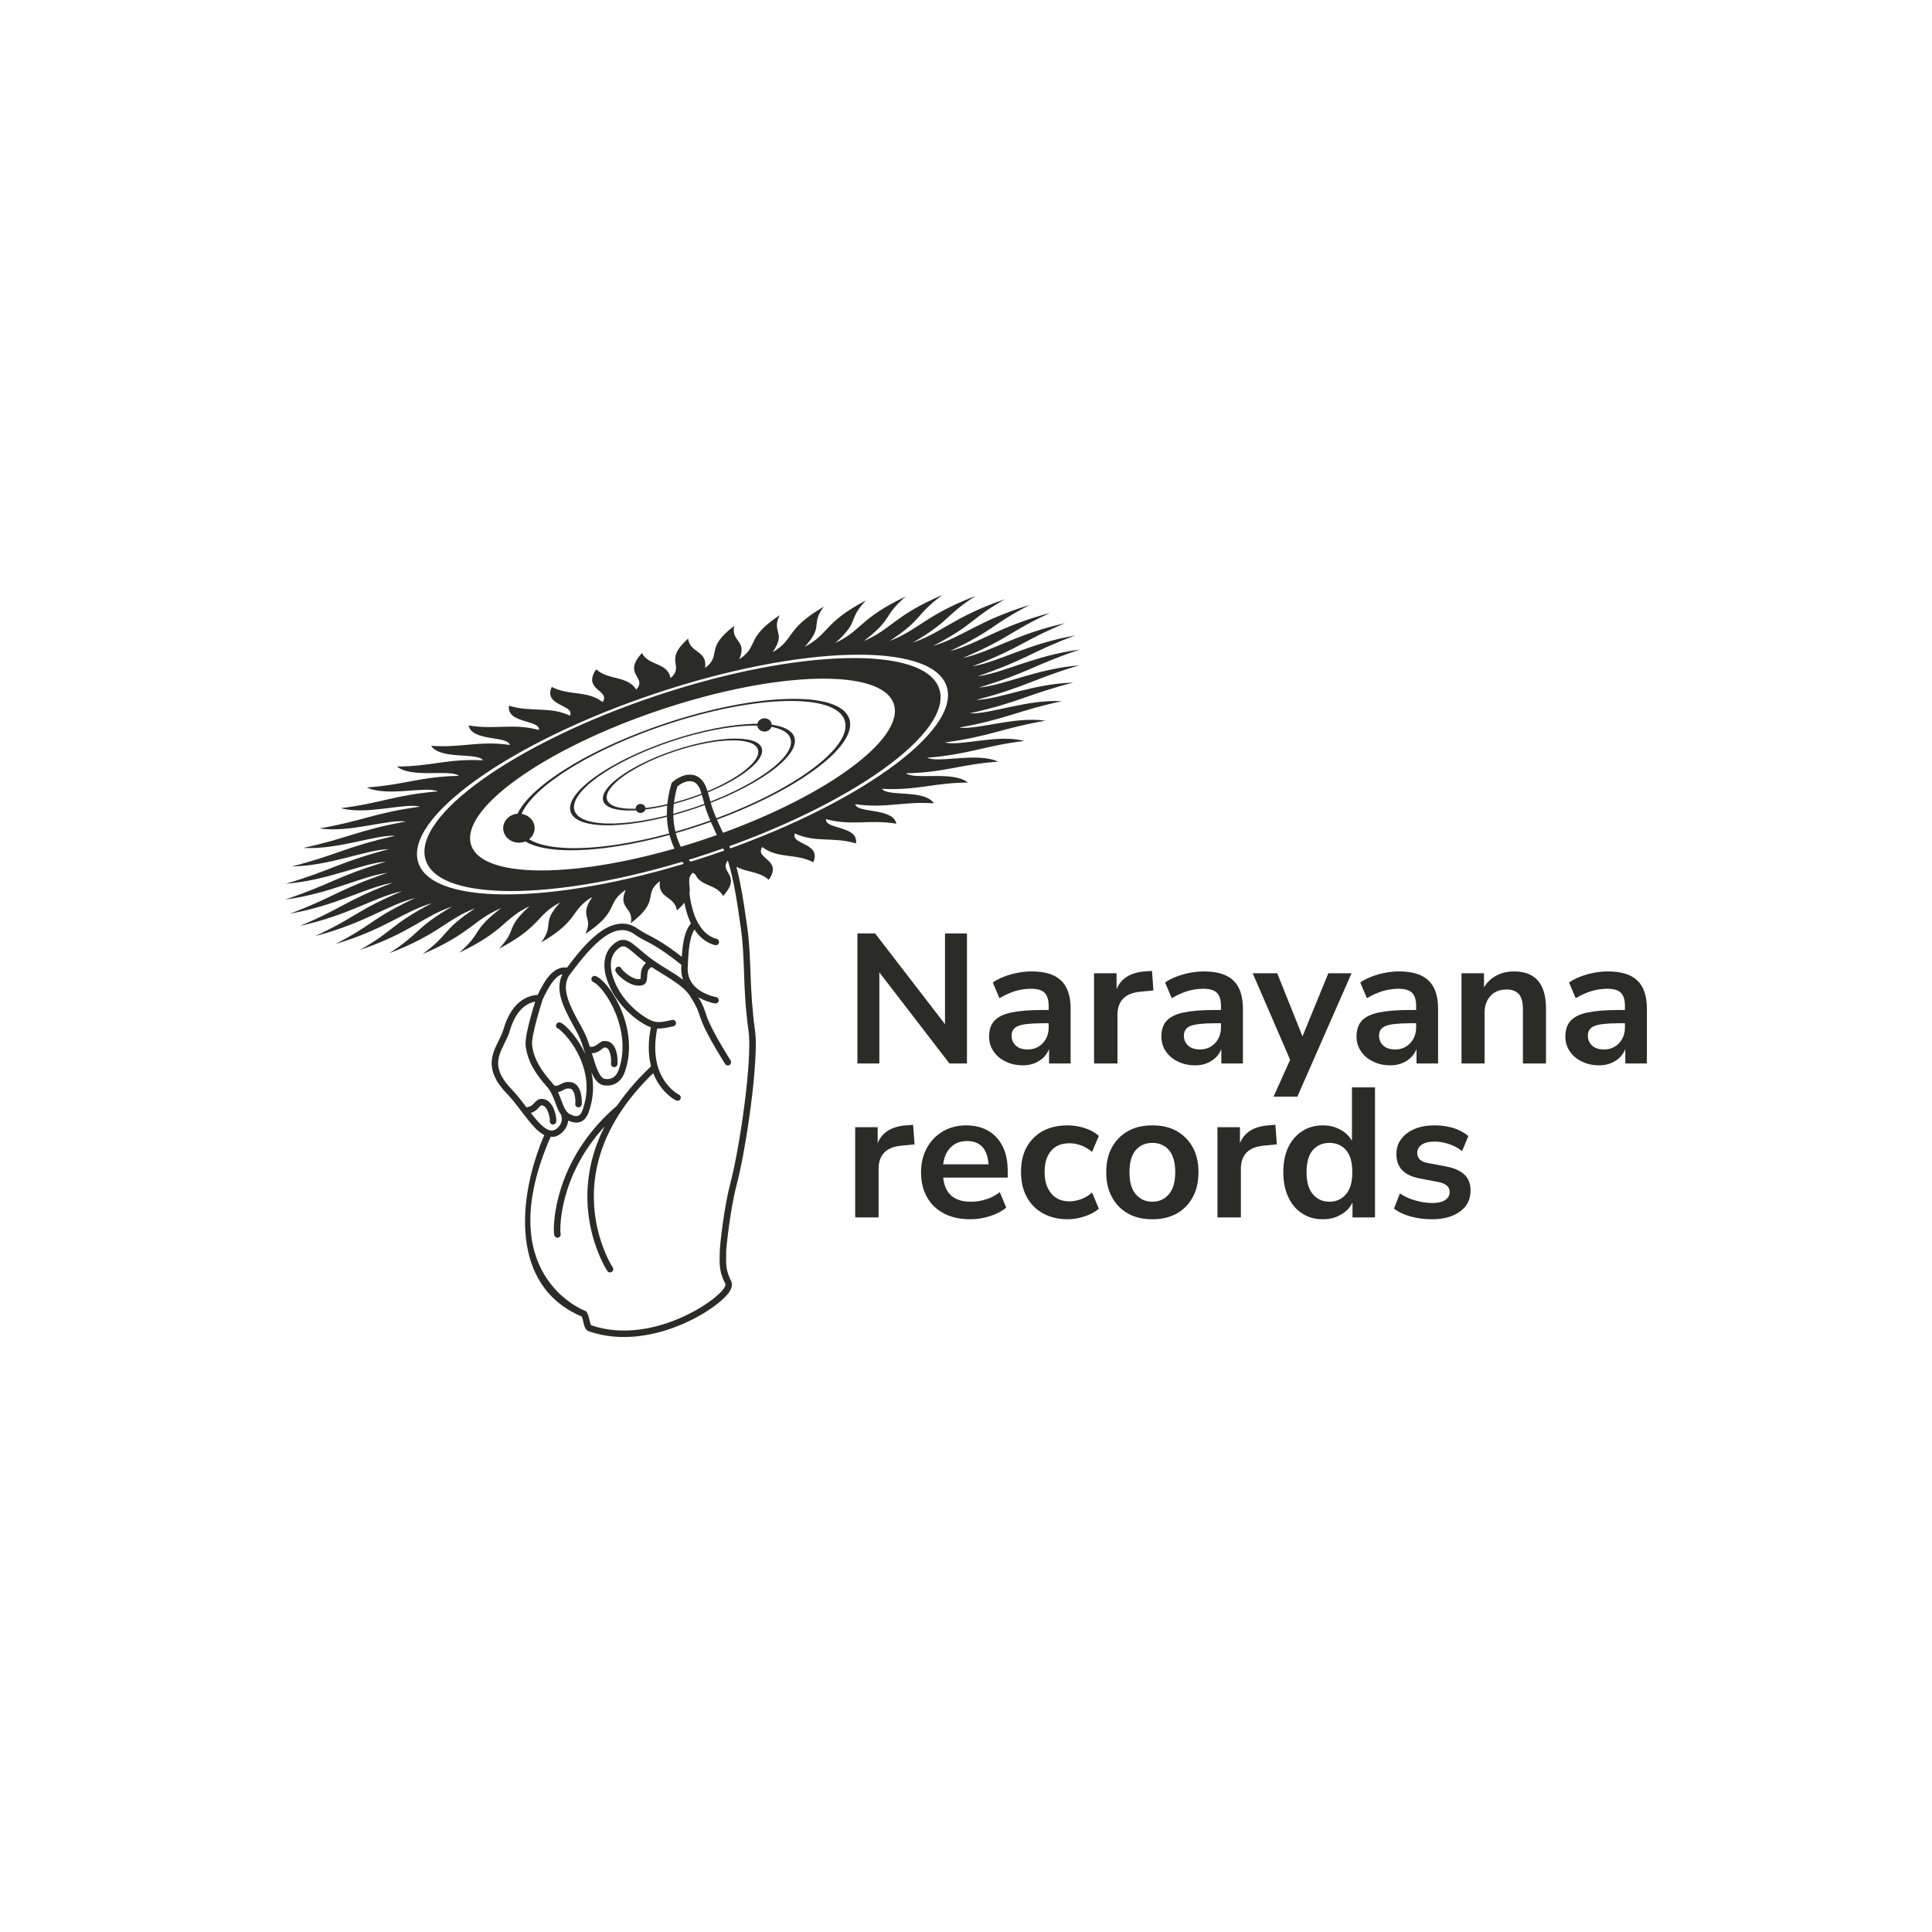 <?xml version="1.0" encoding="UTF-8"?> <svg xmlns="http://www.w3.org/2000/svg" xmlns:xlink="http://www.w3.org/1999/xlink" xmlns:xodm="http://www.corel.com/coreldraw/odm/2003" xml:space="preserve" width="1080mm" height="1080mm" version="1.1" style="shape-rendering:geometricPrecision; text-rendering:geometricPrecision; image-rendering:optimizeQuality; fill-rule:evenodd; clip-rule:evenodd" viewBox="0 0 108000 108000"> <defs> <style type="text/css"> .fil0 {fill:#2B2B2A} .fil1 {fill:#2B2B2A;fill-rule:nonzero} </style> </defs> <g id="Слой_x0020_1">  <g id="_105553205014784"> <path class="fil0" d="M30427.21 63453c-341.15,-172 -635.84,-518.61 -849.78,-779.91 -412.66,-504.11 -785.17,-1065.25 -1237.39,-1532.95 -570.12,-589.59 -1004.32,-1277.11 -805.33,-2125.49 126.58,-539.67 464.01,-976.72 616.85,-1496.24 198.36,-674.13 555.02,-1369.83 1201.82,-1709.77 190.69,-100.22 396.55,-163.19 610.62,-186.67 31.75,-3.45 62,-5.69 91.54,-7.03 174.75,-364.67 375.29,-745.85 626.8,-1044.99 272.09,-323.6 622.48,-541.56 1011.8,-479.16 476.67,-630.88 995.58,-1291.51 1594.31,-1793.04 683.95,-572.91 1550.81,-959.01 2362.17,-381.61 316.36,225.12 672.79,382.25 1009.38,573.3 506.59,287.56 990.16,635.14 1453.1,999.34 11.99,-201.34 28.71,-402.38 55.57,-602.38 54.63,-406.43 164.16,-931.14 456.28,-1262.51 -206.97,-419.97 -337.67,-945.74 -402.85,-1365.91 -94.73,-611.02 -102.33,-1291.85 61.63,-1898.45 -333.32,-401.55 -591.9,-874.6 -759.48,-1365.31 -349.25,-1022.52 -304,-2106.53 -5.02,-3135.81l30.14 -103.77 82.1 -70.24c182.65,-156.19 445.93,-296.67 677.85,-351.23 618.29,-145.44 1032.26,234.33 1211.49,801.31 64.21,203.08 121.56,406.17 176.49,611.86 39.56,148.05 79.55,293.59 129.33,438.69 76.03,221.77 168.14,440.06 262.07,654.74 183.01,418.32 379.1,832.46 573.64,1240.4 347.78,683.67 555.95,1513.19 709.33,2266.94 164.8,810.08 278.38,1629.25 395.21,2447.24 128.52,899.68 159.47,1782.36 190.93,2688.24 36.47,1050.21 101.92,2066 245.79,3108.81 76.5,554.55 45.21,1209.52 11.75,1768.02 -47.96,800.04 -133.48,1602.12 -234.93,2397.03 -106.72,835.85 -233.53,1670.82 -382.45,2500.2 -123.03,685.09 -259.73,1380.42 -438.39,2053.31 -85.45,321.95 -151.1,654.26 -210.99,981.88 -70.81,387.44 -132.47,777.09 -187.51,1167.08 -49.6,351.47 -94.39,704.65 -129.12,1057.89 -19.46,197.75 -46.66,436.48 -39.06,634.6l0.47 11.86 -0.33 11.89c-16.02,587.81 10.08,901.86 279.05,1439.26l11.99 23.99 8.34 25.52c141.38,432.39 -415.14,911.61 -706.29,1149.66 -539.31,441.01 -1186.67,816.29 -1818.13,1106.96 -1680.5,773.58 -3652.27,1117.24 -5439.69,504.68 -240.73,-82.5 -274.22,-342.13 -325.77,-552.07 -16.05,-65.29 -46.93,-198.06 -79.19,-279.16 -4063.23,-1701.43 -3580.32,-6716.87 -2096.14,-10141zm-157.8 -2022.49c352.74,-8.37 574.48,275.6 695.27,575.85 69.73,173.28 158.33,514.26 127.04,702.24 -16.34,98.27 -109.86,165.09 -208.1,148.75 -98.28,-16.35 -165.1,-109.87 -148.79,-207.91 16.65,-118.5 -62.94,-402.98 -107.79,-513.15 -58.45,-143.42 -171.02,-350.69 -352.77,-344.03 -6.2,0.24 -11.49,0.17 -17.69,-0.2 -27.73,-1.71 -131.87,119.28 -150.29,139.11 -128.76,138.6 -257.92,237.51 -432.49,282.33 412.02,528.12 796.75,962.69 1139.38,982.69 18.45,-4.69 38.01,-6.5 58.01,-4.96 14.4,1.11 29.18,0.44 44.18,-1.74 9.82,-1.94 19.56,-4.25 29.28,-7l-0.51 1.14c120.32,-31.45 249.71,-147.55 314.19,-230.18 132.78,-170.23 186.27,-380.68 116.46,-589.12 -4.95,-14.81 -7.87,-29.81 -8.91,-44.75 -128.42,-174.48 -212.52,-386.1 -289.09,-588.75 -128.93,-341.15 -248.67,-696 -495.1,-973.78 -588.01,-662.81 -1077.85,-1369.86 -1194.95,-2269.15 -51.55,-395.91 151.7,-1160.34 256.91,-1553.35 68.43,-255.7 142.16,-510.06 218.86,-763.46 17.58,-58.11 37.01,-117.7 56,-177.42 -411.45,71.44 -1052.66,378.76 -1419.9,1626.87 -317.47,1078.99 -1347.55,1769.53 101.49,3268.15 287.12,296.94 568.05,665.15 838.89,1019.63 24.32,-18.08 53.5,-30.31 85.62,-34.23 335.12,-40.86 395.51,-457.61 744.8,-443.58zm1561.26 -941.86c350.63,-4.02 543.16,277.68 628.47,587.58 50.55,183.59 86.96,484.65 55.34,674.8 -16.35,98.27 -109.8,165.13 -208.08,148.79 -98.27,-16.35 -165.13,-109.8 -148.78,-208.08 33.22,-199.93 -30.75,-852.19 -330.34,-841.2 -11.45,0.43 -21.27,-0.1 -32.59,-1.74 -131.87,-19.13 -231.99,49.03 -343.86,106.88 -89.9,46.49 -174.14,78.58 -258.75,93.22 83.37,177.82 151.3,363.99 223.11,554.05 87.99,232.86 206.37,560.51 443.68,680.86 172.37,87.42 412.9,183.18 567.92,16.48 130.16,-140.01 198.49,-422.78 246.52,-605.06 262.3,-994.89 66.89,-1995.9 -414.47,-2889.35 -177.36,-329.2 -396.29,-649.38 -644.96,-929.1 -72.35,-81.36 -307.22,-331.17 -407.4,-371.2 -94.76,-30.64 -146.14,-132.67 -115.49,-227.43 30.68,-94.79 133.01,-147.08 227.77,-116.43 172.87,55.94 426.66,320.52 546.07,453.03 269.51,299.08 506.82,642.3 699.42,995.45 54.1,99.21 104.84,199.73 152.17,301.35 -27.06,-88.46 -54.3,-176.82 -82.33,-264.94 -80.39,-252.79 -168.48,-516.5 -285.85,-754.66 -396.89,-805.33 -1081.37,-1791.4 -1078.19,-2709.74 0.88,-247.8 59.29,-496.81 167.68,-719.65l2.48 -5.03c-445.76,106.25 -811.66,791.3 -1113.05,1428.85 -1.54,6.47 -3.32,12.86 -5.16,19.23 -5.86,20.4 -12.16,40.7 -18.39,60.99 -23.38,76.11 -46.99,152.14 -70.24,228.31 -76.64,250.95 -150.53,502.8 -219.43,755.96 -78.31,287.72 -152.27,579.87 -208.27,872.79 -32.66,170.72 -82.64,445.29 -60.19,617.55 106.88,820.81 570.86,1471.66 1106.79,2075.75 44.81,50.51 85.81,102.43 123.69,155.55 120.45,44.85 195.25,20.5 308.7,-38.15 188.11,-97.27 326.44,-173.14 546.01,-145.71zm2001.28 -2294.06c358.64,-3.12 545.51,301.12 626.97,613 49.1,187.94 86.12,501.76 53.89,695.63 -16.34,98.27 -109.8,165.13 -208.07,148.78 -98.28,-16.34 -165.13,-109.79 -148.79,-208.07 32.19,-193.57 -29.71,-898.41 -328.69,-887.43 -13.23,0.51 -24.58,-0.26 -37.68,-2.54 -31.05,-5.43 -193.07,130.5 -222.04,151.33 -154.58,111 -311.17,167.11 -481.1,173.91 51.55,171.36 102.53,341.25 157.06,505.11 69.41,208.61 287.53,872.89 543.03,920.72 407.91,76.37 662.68,-122.89 796.62,-495.76 372.61,-1037.12 234.4,-2177.51 -175.24,-3181 -167.45,-410.25 -388.79,-819.66 -656.48,-1173.61 -131.94,-174.44 -379.67,-467.23 -584.6,-556.79 -91.31,-39.9 -133.21,-146.88 -93.32,-238.16 39.9,-91.31 146.88,-133.21 238.16,-93.31 274.32,119.84 551.1,435.74 728.29,670.07 286.69,379.04 523.5,815.68 702.87,1255.07 443.94,1087.57 584.16,2317.25 180.77,3440.05 -193.97,539.88 -619.3,838.42 -1203.66,729.03 -310.7,-58.18 -516.76,-390.96 -657.31,-719.72 126.21,602.55 124.03,1226.34 -39.49,1846.57 -67.93,257.58 -145.84,559.54 -331.41,759.14 -260.93,280.63 -612.63,236.58 -928.62,92.52 -18.19,192.33 -95.03,377.19 -219.53,536.79 -158.54,203.25 -430.25,396.62 -699.99,375.99 -20.73,-1.57 -40.39,-6.67 -58.48,-14.57 -3366.09,7684.08 1796.06,9694.01 1956,9754 162.38,60.93 246.92,771.9 304.47,791.66 3613.22,1238.23 7675.58,-1778.87 7503.01,-2306.66 -309.8,-618.96 -333.99,-993.07 -317.17,-1611.03 -20.3,-527.78 284.68,-2841.28 578.53,-3948.17 568.72,-2142.27 1250.49,-7016.25 1035.28,-8576.3 -353.75,-2564.14 -164.7,-3892.64 -436.45,-5795.34 -215.24,-1506.8 -472.11,-3428.09 -1070.91,-4605.46 -1055.54,-2212.57 -832.97,-1955.69 -1161.99,-2996.53 -349.39,-1105.25 -1309.27,-284.18 -1309.27,-284.18 -709.6,2442.99 433.43,3893.71 820.57,4311.9 8.34,6.37 16.21,13.53 23.51,21.54 246.4,269.27 585.91,425.83 942.7,483.37 98.34,15.85 165.63,109 149.76,207.37 -15.85,98.34 -109,165.64 -207.37,149.76 -373.95,-60.32 -729.23,-211.96 -1013.07,-460.49 -207.1,1078.95 107.95,2398.5 470.74,2978.21 11.86,11.52 22.31,24.88 30.88,39.96 151.1,264.98 359.95,491.81 624.16,646.46 92.65,54.23 231.62,120.65 338.91,141.52 97.97,18.05 162.78,112.64 144.7,210.62 -18.06,97.97 -112.72,163.12 -210.69,145.03 -143.33,-26.43 -317.2,-105.44 -441.7,-176.89 -295.37,-169.48 -535.83,-412.29 -716.34,-698.68 -373.2,565.87 -346.44,1797.8 -380.87,2147.09 -15.14,564.87 245.85,998.9 732.34,1300.43 232.66,144.19 576.39,284.27 850.55,328.32 98.34,15.81 165.7,108.93 149.89,207.3 -15.81,98.34 -108.93,165.7 -207.3,149.89 -299.32,-48.09 -656.38,-187.2 -924.81,-342.75 101.69,170.96 197.25,347.24 273.79,527.05 72.85,171.09 122.83,345.43 184.53,520.01 96.9,274.16 222.21,536.36 356.22,794.11 299.22,575.39 641.81,1139.58 983.02,1690.72 52.46,84.71 26.13,196.58 -58.55,249 -84.71,52.46 -196.58,26.13 -249,-58.55 -346.04,-558.94 -693.02,-1130.8 -996.42,-1714.29 -141.89,-272.89 -273.76,-550.17 -376.36,-840.44 -58.95,-166.84 -106.81,-335.69 -176.25,-498.84 -110.74,-260.06 -266.89,-514.83 -418.22,-752.71 -394.35,-619.87 -1497.82,-1173.52 -2137.61,-1606.95 -174.58,90.37 -229.45,217.22 -244.12,423.42 -17.45,245.49 1.14,542.99 -311.27,600.57 -320.49,75.4 -670.38,-86.28 -931.14,-263.37 -155.22,-105.38 -465.39,-354.89 -532.98,-535.06 -35,-93.28 12.53,-197.89 105.81,-232.89 93.29,-35 197.89,12.53 232.06,103.83 51.85,104.48 315.79,310.14 414.81,375.96 164.16,109.06 430.85,247.83 631.42,198.72 3.11,-0.77 5.93,-1.37 8.87,-1.94 9.08,-28.8 12.5,-91.34 13.64,-112.88 5.09,-96 6.7,-189.15 22,-284.61 34.34,-213.93 127.42,-377.59 277.55,-497.87 -154.99,-117.71 -305.75,-240.33 -454.74,-366.85 -157.96,-134.11 -315.69,-277.91 -481.06,-402.24 -188.24,-141.62 -331.77,-235.14 -543.26,-89.1 -379,261.77 -515.09,644.62 -485.42,1091.72 18.73,282.06 90.27,501.72 189.29,760.31 234.43,612.19 659.96,1166.88 1147.21,1600.71 265.22,236.14 783.19,625.73 1141.56,691.68l0.37 0.07 1.31 0.27 1.07 0.16c294.32,52.99 651.85,-43.67 941.15,-104.07 97.51,-20.36 193.64,42.58 214,140.12 20.37,97.5 -42.57,193.63 -140.11,214 -294.19,61.43 -602.04,140.01 -905.81,125.34 -138.88,688.19 -168.62,1416.89 21.2,2087.93 9.98,19.73 16.11,40.9 18.39,62.34 78.11,256.11 188.98,503.33 339.01,736.06 183.85,285.21 522.42,656.75 835.3,810.93 89.37,44.04 126.35,152.83 82.3,242.2 -44.04,89.37 -152.84,126.35 -242.2,82.3 -374.31,-184.49 -758.64,-596.92 -979.44,-939.41 -121.09,-187.85 -219.53,-383.73 -297.81,-585.44 -649.34,624.79 -1237.05,1301.53 -1731.45,2027.55 -5.09,9.08 -11.05,17.85 -17.78,26.06 -1062.41,1569.76 -1687.53,3369.07 -1553.62,5371.76 56.74,848.6 250.48,1695.13 568.45,2484.09 123.3,305.94 287.53,668.97 469.61,947.08 54.56,83.34 31.08,195.85 -52.26,250.41 -83.33,54.56 -195.84,31.08 -250.41,-52.25 -195.54,-298.68 -369.99,-681.3 -502.46,-1010.02 -332.24,-824.39 -534.59,-1708.47 -593.88,-2595.19 -108.35,-1620.65 258.02,-3114.34 945.71,-4466.92 -935.22,1013.5 -1656.11,2200.92 -2085.32,3530.25 -174.88,541.55 -302.63,1110.31 -360.11,1676.98 -17.99,177.49 -29.71,357.77 -29.28,536.26 0.21,72.86 -0.1,181.88 15.04,253.16 20.7,97.47 -41.87,193.84 -139.3,214.54 -97.48,20.7 -193.84,-41.87 -214.54,-139.31 -50.11,-235.81 -15.98,-663.14 8.17,-901.16 60.06,-592.06 193.07,-1185.77 375.75,-1751.61 582.56,-1804.13 1682.01,-3357.81 3121.31,-4583.41 539.47,-791.16 1186.27,-1525.85 1903.24,-2200.38 -183.59,-704.55 -154.25,-1460.5 -8.94,-2182.77 -401.11,-138.1 -857.65,-479.11 -1138.78,-729.39 -530.87,-472.69 -989.15,-1074.8 -1244.49,-1741.56 -112.51,-293.52 -191.29,-546.61 -212.43,-866.03 -38.08,-574.71 155.99,-1078.18 640.8,-1413 352.94,-243.78 648.21,-141.65 966.31,97.64 171.4,128.89 334.09,276.64 497.75,415.58 220.19,186.97 444.18,365.23 681.09,530.87 455.4,318.4 1091.99,654.83 1609.15,1050.51 -86.21,-238.75 -120.45,-502.83 -97.67,-789.18 1.21,-15.18 4.29,-29.81 8.98,-43.61 -1621.75,-1302.71 -1984.57,-1250.29 -2655.05,-1727.4 -1226.3,-872.65 -2689.61,1075.84 -3613.22,2303.95l-5.26 -2.64c-35.6,55.1 -71.07,130.96 -90.7,178.43 -64.51,155.82 -99.32,324.13 -99.89,492.88 -2.81,811.63 685.59,1827.48 1040.94,2548.57 120.25,244.01 215.24,510.43 301.43,781.21 141.82,17.95 256,-11.09 382.38,-101.83 150.5,-108.05 273.29,-242.47 475.4,-216.84z"></path> <g> <path class="fil0" d="M35882.03 36509.32c401.17,735.29 1414.45,494.2 1606.68,1397.37 815.02,-736.82 -439.43,-945.25 976.63,-2210.01 104.31,834.21 1089.2,640.91 949.8,1644.5 978.92,-750.65 -66.2,-1067.04 1629.27,-2354.33 -193.99,921.83 749.26,778.93 280.13,1869.37 1129.49,-754.32 307.91,-1174.4 2259.82,-2466.81 -489.64,996.98 399.19,906.43 -393.37,2068.97 1264.83,-747.78 677.92,-1265.9 2859.84,-2545.95 -778.65,1058.67 43.72,1021.67 -1061.5,2240.6 1383.01,-731.12 1038.7,-1340.25 3421.14,-2590.63 -1057.13,1106.02 -312.33,1123.1 -1715.3,2381.92 1482.56,-704.6 1385.44,-1396.49 3936.21,-2600.29 -1321.31,1138.41 -664.17,1209.32 -2345.88,2491.02 1562.01,-668.54 1713.46,-1433.86 4398.05,-2574.8 -1567.65,1155.42 -1007.03,1279.2 -2944.8,2566.46 1620.41,-623.45 2018.34,-1451.83 4800.43,-2514.48 -1792.77,1156.8 -1336.29,1331.79 -3503.85,2607.18 1656.81,-569.92 2295.9,-1450.16 5137.87,-2420.15 -1993.66,1142.53 -1647.45,1366.36 -4015.5,2612.61 1670.83,-508.66 2542.37,-1428.86 5405.82,-2293.08 -2167.59,1112.82 -1936.33,1382.45 -4472.89,2582.75 1662.3,-440.56 2754.5,-1388.27 5600.67,-2135.03 -2312.18,1068.05 -2199.03,1379.86 -4869.75,2517.95 1631.26,-366.48 2929.39,-1328.89 5719.82,-1948.09 -2425.53,1008.84 -2432.01,1358.59 -5200.79,2419.1 1578.11,-287.44 3064.63,-1251.55 5761.58,-1734.82 -2506.09,936 -2632.13,1318.98 -5461.53,2287.56 1503.7,-204.53 3158.47,-1157.28 5725.48,-1498.08 -2552.75,850.49 -2796.6,1261.48 -5648.38,2125.05 1408.94,-118.86 3209.59,-1047.37 5611.89,-1241.08 -2564.87,753.48 -2923.27,1186.97 -5758.82,1933.81 1295.09,-31.55 3217.27,-923.26 5422.41,-967.28 -2542.28,646.26 -3010.37,1096.36 -5791.37,1716.41 1163.75,56.16 3181.45,-786.7 5159.63,-680.44 -2485.34,530.33 -3056.8,990.98 -5745.65,1475.84 1016.68,143.1 3102.62,-639.5 4827.06,-384.37 -2394.79,407.21 -3061.9,872.16 -5622.17,1215.26 855.8,228.14 2981.79,-483.63 4429.19,-83.09 -2271.9,278.6 -3025.58,741.55 -5422.7,938.25 683.39,310.09 2820.71,-321.23 3971.45,219.3 -2118.24,146.22 -2948.34,600.92 -5149.92,648.59 501.76,387.83 2621.44,-154.48 3460,518.71 -1935.91,11.85 -2831.2,452.17 -4807.47,350.14 313.36,460.32 2386.75,14.34 2901.79,811.12 -1727.45,-122.67 -2675.81,297.29 -4400,46.93 120.66,526.62 2119.73,183 2304.3,1092.58 -1495.61,-255.53 -2484.26,138.4 -3933.08,-256.87 -73.61,585.74 1824.11,349.14 1675.69,1359.21 -1243.57,-384.92 -2259.07,-22.36 -3412.89,-557.23 -266.98,637.01 1503.74,510.6 1024.34,1607.51 -974.67,-509.13 -2003.33,-182.82 -2846.61,-850.03 -456.66,679.62 1163.11,665.14 359.2,1834.05 -692.57,-626.47 -1720.5,-340.83 -2241.8,-1131.34 -640.18,713.04 806.77,810.65 -310.81,2035.78 -401.16,-735.29 -1414.45,-494.2 -1606.67,-1397.37 -815.02,736.82 439.42,945.25 -976.63,2210.01 -104.31,-834.21 -1089.2,-640.91 -949.81,-1644.5 -978.91,750.65 66.21,1067.04 -1629.26,2354.33 193.98,-921.83 -749.27,-778.93 -280.13,-1869.37 -1129.5,754.32 -307.91,1174.4 -2259.82,2466.81 489.63,-996.98 -399.19,-906.43 393.37,-2068.97 -1264.83,747.78 -677.93,1265.9 -2859.84,2545.95 778.65,-1058.67 -43.73,-1021.67 1061.5,-2240.6 -1383.02,731.12 -1038.7,1340.25 -3421.14,2590.63 1057.13,-1106.02 312.33,-1123.1 1715.29,-2381.92 -1482.56,704.6 -1385.44,1396.49 -3936.2,2600.29 1321.31,-1138.41 664.16,-1209.32 2345.88,-2491.02 -1562.01,668.54 -1713.47,1433.86 -4398.05,2574.8 1567.65,-1155.42 1007.03,-1279.2 2944.8,-2566.46 -1620.41,623.45 -2018.34,1451.83 -4800.43,2514.48 1792.77,-1156.8 1336.29,-1331.79 3503.85,-2607.18 -1656.82,569.92 -2295.9,1450.16 -5137.87,2420.15 1993.66,-1142.53 1647.45,-1366.36 4015.5,-2612.61 -1670.83,508.66 -2542.37,1428.86 -5405.83,2293.08 2167.6,-1112.82 1936.34,-1382.45 4472.9,-2582.75 -1662.31,440.56 -2754.5,1388.27 -5600.67,2135.03 2312.18,-1068.05 2199.03,-1379.86 4869.75,-2517.95 -1631.27,366.48 -2929.4,1328.89 -5719.82,1948.09 2425.53,-1008.84 2432.01,-1358.59 5200.79,-2419.1 -1578.11,287.44 -3064.64,1251.55 -5761.58,1734.82 2506.09,-936 2632.13,-1318.98 5461.53,-2287.56 -1503.71,204.53 -3158.47,1157.28 -5725.48,1498.08 2552.74,-850.49 2796.6,-1261.48 5648.38,-2125.05 -1408.95,118.86 -3209.59,1047.37 -5611.9,1241.08 2564.88,-753.48 2923.28,-1186.97 5758.82,-1933.81 -1295.08,31.55 -3217.26,923.26 -5422.4,967.28 2542.28,-646.26 3010.37,-1096.36 5791.36,-1716.41 -1163.74,-56.16 -3181.44,786.7 -5159.62,680.44 2485.34,-530.33 3056.79,-990.98 5745.65,-1475.84 -1016.68,-143.1 -3102.63,639.5 -4827.06,384.37 2394.79,-407.21 3061.9,-872.16 5622.17,-1215.26 -855.8,-228.14 -2981.79,483.63 -4429.19,83.09 2271.9,-278.6 3025.58,-741.55 5422.7,-938.25 -683.39,-310.09 -2820.71,321.23 -3971.46,-219.3 2118.25,-146.22 2948.35,-600.92 5149.93,-648.59 -501.77,-387.83 -2621.44,154.48 -3460,-518.71 1935.91,-11.85 2831.2,-452.17 4807.47,-350.14 -313.37,-460.32 -2386.76,-14.34 -2901.79,-811.12 1727.45,122.67 2675.81,-297.29 4399.99,-46.93 -120.65,-526.62 -2119.72,-183 -2304.29,-1092.58 1495.61,255.53 2484.26,-138.4 3933.08,256.87 73.61,-585.74 -1824.11,-349.14 -1675.69,-1359.21 1243.56,384.92 2259.06,22.36 3412.89,557.23 266.97,-637.01 -1503.75,-510.6 -1024.34,-1607.51 974.66,509.13 2003.33,182.82 2846.6,850.03 456.67,-679.62 -1163.11,-665.14 -359.2,-1834.05 692.58,626.47 1720.51,340.82 2241.81,1131.34 640.17,-713.04 -806.78,-810.65 310.8,-2035.78zm754.78 2257.6c8153.9,-2726.07 15442.18,-2907.29 16278.84,-404.77 836.66,2502.53 -5095.13,6741.13 -13249.03,9467.19 -8153.91,2726.07 -15442.18,2907.29 -16278.84,404.77 -836.66,-2502.53 5095.13,-6741.13 13249.03,-9467.19zm42.5 127.13c7925.11,-2649.57 15008.91,-2825.7 15822.1,-393.4 813.18,2432.3 -4952.19,6551.98 -12877.3,9201.56 -7925.1,2649.57 -15008.91,2825.7 -15822.09,393.4 -813.18,-2432.3 4952.19,-6551.98 12877.29,-9201.56zm260.46 779.05c6523.24,-2180.89 12353.96,-2325.87 13023.3,-323.82 669.34,2002.05 -4076.17,5392.99 -10599.41,7573.88 -6523.24,2180.89 -12353.96,2325.87 -13023.3,323.82 -669.34,-2002.05 4076.17,-5392.99 10599.41,-7573.88zm255.14 763.15c5149.96,-1721.76 9753.15,-1836.22 10281.58,-255.64 528.43,1580.58 -3218.01,4257.63 -8367.98,5979.4 -5149.96,1721.76 -9753.15,1836.22 -10281.58,255.64 -528.43,-1580.58 3218.02,-4257.63 8367.98,-5979.4zm26.58 79.49c5006.88,-1673.93 9482.26,-1785.21 9996.01,-248.54 513.75,1536.67 -3128.68,4139.38 -8135.56,5813.32 -5006.88,1673.93 -9482.26,1785.21 -9996.01,248.54 -513.75,-1536.67 3128.67,-4139.38 8135.56,-5813.32zm288.69 863.49c3453.03,-1154.44 6539.52,-1231.18 6893.83,-171.41 354.31,1059.78 -2157.72,2854.77 -5610.76,4009.21 -3453.04,1154.44 -6539.52,1231.18 -6893.83,171.41 -354.31,-1059.78 2157.72,-2854.77 5610.76,-4009.21zm22.26 66.61c3333.18,-1114.37 6312.53,-1188.45 6654.54,-165.46 342.01,1022.99 -2082.82,2755.67 -5416,3870.04 -3333.18,1114.37 -6312.52,1188.45 -6654.53,165.46 -342.01,-1022.99 2082.81,-2755.67 5415.99,-3870.04zm164.78 492.86c2446.27,-817.85 4632.87,-872.22 4883.88,-121.43 251.01,750.78 -1528.63,2022.44 -3974.89,2840.29 -2446.27,817.85 -4632.88,872.22 -4883.88,121.43 -251.01,-750.78 1528.63,-2022.44 3974.89,-2840.29zm21.99 65.79c2327.89,-778.27 4408.68,-830.01 4647.54,-115.56 238.86,714.45 -1454.65,1924.57 -3782.54,2702.84 -2327.88,778.27 -4408.68,830.01 -4647.54,115.56 -238.86,-714.45 1454.66,-1924.57 3782.54,-2702.84z"></path> <ellipse class="fil0" cx="29007.52" cy="46295.56" rx="879.36" ry="811.71"></ellipse> <ellipse class="fil0" cx="42736.28" cy="40523.81" rx="402.97" ry="371.97"></ellipse> <ellipse class="fil0" cx="35809.42" cy="45192.39" rx="272.99" ry="251.99"></ellipse> </g> <polygon class="fil1" points="47928.66,59448.81 47928.66,52179.14 48918.58,52179.14 52826.67,57252.44 52826.67,52179.14 54053.75,52179.14 54053.75,59448.81 53074.15,59448.81 49155.74,54354.88 49155.74,59448.81 "></polygon> <path id="_1" class="fil1" d="M57178.16 59551.93c-360.91,0 -690.88,-72.19 -969.29,-216.55 -288.72,-134.05 -515.58,-329.97 -670.25,-567.13 -164.99,-237.17 -247.48,-515.58 -247.48,-814.62 0,-371.22 92.8,-670.25 288.72,-886.8 195.92,-216.54 505.27,-371.21 938.36,-464.02 433.08,-92.8 1010.53,-144.36 1742.66,-144.36l360.9 0 0 -216.54c0,-340.29 -72.18,-587.77 -226.85,-742.44 -154.68,-154.67 -402.16,-226.85 -763.06,-226.85 -278.41,0 -567.14,41.24 -866.17,123.74 -299.04,92.8 -598.08,226.85 -897.11,402.15l-371.22 -876.49c175.3,-123.74 391.84,-237.16 639.32,-329.97 237.17,-92.8 494.96,-164.98 773.37,-216.54 268.1,-51.56 525.89,-72.18 763.06,-72.18 732.12,0 1278.63,164.98 1639.54,505.26 360.9,340.29 536.2,876.49 536.2,1587.99l0 3052.23 -1206.45 0 0 -804.3c-113.43,278.41 -299.04,505.26 -556.83,659.94 -257.79,164.98 -556.83,247.48 -907.42,247.48zm268.1 -886.8c340.28,0 618.7,-113.43 845.55,-350.59 216.54,-237.17 329.97,-525.9 329.97,-886.8l0 -226.86 -350.59 0c-649.63,0 -1093.03,51.56 -1340.51,144.37 -257.79,103.11 -381.53,288.72 -381.53,546.51 0,226.85 82.5,412.46 237.17,556.83 154.67,144.36 381.53,216.54 659.94,216.54z"></path> <path id="_2" class="fil1" d="M61158.43 59448.81l0 -5042.37 1258.02 0 0 886.8c247.48,-598.07 773.37,-928.04 1587.98,-989.91l391.84 -30.94 82.5 1093.03 -742.44 72.18c-845.55,82.49 -1268.32,515.58 -1268.32,1299.26l0 2711.95 -1309.58 0z"></path> <path id="_3" class="fil1" d="M66809.19 59551.93c-360.91,0 -690.88,-72.19 -969.29,-216.55 -288.72,-134.05 -515.58,-329.97 -670.25,-567.13 -164.99,-237.17 -247.48,-515.58 -247.48,-814.62 0,-371.22 92.8,-670.25 288.72,-886.8 195.92,-216.54 505.27,-371.21 938.36,-464.02 433.08,-92.8 1010.53,-144.36 1742.66,-144.36l360.9 0 0 -216.54c0,-340.29 -72.18,-587.77 -226.85,-742.44 -154.68,-154.67 -402.16,-226.85 -763.06,-226.85 -278.41,0 -567.14,41.24 -866.17,123.74 -299.04,92.8 -598.08,226.85 -897.11,402.15l-371.22 -876.49c175.3,-123.74 391.84,-237.16 639.32,-329.97 237.17,-92.8 494.96,-164.98 773.37,-216.54 268.1,-51.56 525.89,-72.18 763.06,-72.18 732.12,0 1278.63,164.98 1639.54,505.26 360.9,340.29 536.2,876.49 536.2,1587.99l0 3052.23 -1206.45 0 0 -804.3c-113.43,278.41 -299.04,505.26 -556.83,659.94 -257.79,164.98 -556.83,247.48 -907.42,247.48zm268.1 -886.8c340.28,0 618.7,-113.43 845.55,-350.59 216.54,-237.17 329.97,-525.9 329.97,-886.8l0 -226.86 -350.59 0c-649.63,0 -1093.03,51.56 -1340.51,144.37 -257.79,103.11 -381.53,288.72 -381.53,546.51 0,226.85 82.5,412.46 237.17,556.83 154.67,144.36 381.53,216.54 659.94,216.54z"></path> <polygon id="_4" class="fil1" points="71191.61,61304.9 72119.66,59242.58 70026.4,54406.44 71397.85,54406.44 72810.53,57933.01 74254.16,54406.44 75553.42,54406.44 72521.81,61304.9 "></polygon> <path id="_5" class="fil1" d="M77718.85 59551.93c-360.91,0 -690.88,-72.19 -969.29,-216.55 -288.72,-134.05 -515.58,-329.97 -670.25,-567.13 -164.99,-237.17 -247.48,-515.58 -247.48,-814.62 0,-371.22 92.8,-670.25 288.72,-886.8 195.92,-216.54 505.27,-371.21 938.36,-464.02 433.08,-92.8 1010.53,-144.36 1742.66,-144.36l360.9 0 0 -216.54c0,-340.29 -72.18,-587.77 -226.85,-742.44 -154.68,-154.67 -402.16,-226.85 -763.06,-226.85 -278.41,0 -567.14,41.24 -866.17,123.74 -299.04,92.8 -598.08,226.85 -897.11,402.15l-371.22 -876.49c175.3,-123.74 391.84,-237.16 639.32,-329.97 237.17,-92.8 494.96,-164.98 773.37,-216.54 268.1,-51.56 525.89,-72.18 763.06,-72.18 732.12,0 1278.63,164.98 1639.54,505.26 360.9,340.29 536.2,876.49 536.2,1587.99l0 3052.23 -1206.45 0 0 -804.3c-113.43,278.41 -299.04,505.26 -556.83,659.94 -257.79,164.98 -556.83,247.48 -907.42,247.48zm268.1 -886.8c340.28,0 618.7,-113.43 845.55,-350.59 216.54,-237.17 329.97,-525.9 329.97,-886.8l0 -226.86 -350.59 0c-649.63,0 -1093.03,51.56 -1340.51,144.37 -257.79,103.11 -381.53,288.72 -381.53,546.51 0,226.85 82.5,412.46 237.17,556.83 154.67,144.36 381.53,216.54 659.94,216.54z"></path> <path id="_6" class="fil1" d="M81699.12 59448.81l0 -5042.37 1258.02 0 0 783.68c175.29,-288.72 402.15,-505.26 701.19,-659.94 288.72,-154.67 618.69,-226.85 979.6,-226.85 1185.83,0 1783.9,690.87 1783.9,2072.63l0 3072.85 -1288.95 0 0 -3010.98c0,-391.84 -72.18,-680.57 -216.54,-855.87 -154.67,-175.29 -381.53,-268.1 -690.88,-268.1 -381.53,0 -680.56,113.43 -897.11,350.6 -226.85,237.16 -340.28,556.82 -340.28,948.66l0 2835.69 -1288.95 0z"></path> <path id="_7" class="fil1" d="M89391.57 59551.93c-360.91,0 -690.88,-72.19 -969.29,-216.55 -288.72,-134.05 -515.58,-329.97 -670.25,-567.13 -164.99,-237.17 -247.48,-515.58 -247.48,-814.62 0,-371.22 92.8,-670.25 288.72,-886.8 195.92,-216.54 505.27,-371.21 938.36,-464.02 433.08,-92.8 1010.53,-144.36 1742.66,-144.36l360.9 0 0 -216.54c0,-340.29 -72.18,-587.77 -226.85,-742.44 -154.68,-154.67 -402.16,-226.85 -763.06,-226.85 -278.41,0 -567.14,41.24 -866.17,123.74 -299.04,92.8 -598.08,226.85 -897.11,402.15l-371.22 -876.49c175.3,-123.74 391.84,-237.16 639.32,-329.97 237.17,-92.8 494.96,-164.98 773.37,-216.54 268.1,-51.56 525.89,-72.18 763.06,-72.18 732.12,0 1278.63,164.98 1639.54,505.26 360.9,340.29 536.2,876.49 536.2,1587.99l0 3052.23 -1206.45 0 0 -804.3c-113.43,278.41 -299.04,505.26 -556.83,659.94 -257.79,164.98 -556.83,247.48 -907.42,247.48zm268.1 -886.8c340.28,0 618.7,-113.43 845.55,-350.59 216.54,-237.17 329.97,-525.9 329.97,-886.8l0 -226.86 -350.59 0c-649.63,0 -1093.03,51.56 -1340.51,144.37 -257.79,103.11 -381.53,288.72 -381.53,546.51 0,226.85 82.5,412.46 237.17,556.83 154.67,144.36 381.53,216.54 659.94,216.54z"></path> <path id="_8" class="fil1" d="M47804.92 68053.77l0 -5042.37 1258.02 0 0 886.8c247.48,-598.07 773.37,-928.04 1587.98,-989.91l391.84 -30.94 82.5 1093.03 -742.44 72.18c-845.55,82.49 -1268.32,515.58 -1268.32,1299.26l0 2711.95 -1309.58 0z"></path> <path id="_9" class="fil1" d="M54249.67 68156.89c-567.14,0 -1062.1,-103.12 -1474.56,-319.66 -412.46,-216.55 -732.12,-515.58 -948.67,-907.42 -226.85,-391.84 -340.28,-855.87 -340.28,-1392.07 0,-525.89 113.43,-979.6 329.97,-1371.44 216.54,-391.84 515.58,-701.19 897.11,-928.04 381.53,-216.55 814.62,-329.97 1299.26,-329.97 711.5,0 1278.64,226.85 1701.41,680.56 412.47,453.71 618.7,1072.41 618.7,1856.09l0 381.53 -3609.06 0c92.81,897.1 608.39,1350.81 1546.74,1350.81 278.41,0 567.14,-41.24 845.55,-134.05 278.41,-82.49 536.2,-216.54 773.37,-402.15l360.9 866.18c-237.16,195.92 -546.51,360.9 -907.41,474.33 -360.91,113.43 -732.13,175.3 -1093.03,175.3zm-185.61 -4372.12c-381.53,0 -680.57,113.43 -917.73,350.6 -237.17,237.16 -371.22,546.51 -422.78,948.66l2536.65 0c-30.93,-422.77 -144.36,-742.43 -340.28,-969.29 -206.23,-216.54 -494.96,-329.97 -855.86,-329.97z"></path> <path id="_10" class="fil1" d="M59683.87 68156.89c-525.89,0 -989.91,-113.43 -1381.75,-329.97 -391.84,-216.55 -690.88,-515.58 -907.42,-917.74 -216.54,-402.15 -319.66,-866.17 -319.66,-1402.37 0,-536.21 103.12,-1000.23 319.66,-1392.07 216.54,-381.53 515.58,-680.56 907.42,-897.11 391.84,-206.23 855.86,-309.34 1381.75,-309.34 319.66,0 639.32,51.55 958.98,154.67 319.66,103.12 577.45,247.48 783.68,433.09l-381.53 897.11c-175.29,-154.68 -381.53,-278.42 -598.07,-360.91 -226.85,-82.49 -443.4,-123.74 -649.63,-123.74 -443.4,0 -793.99,134.05 -1031.16,412.46 -247.48,278.42 -371.22,680.57 -371.22,1196.15 0,505.27 123.74,907.42 371.22,1196.14 237.17,299.04 587.76,443.4 1031.16,443.4 195.92,0 412.46,-41.24 639.32,-123.74 226.85,-82.49 433.09,-206.23 608.38,-371.21l381.53 907.42c-206.23,175.29 -464.02,319.65 -783.68,422.77 -319.66,113.43 -639.32,164.99 -958.98,164.99z"></path> <path id="_11" class="fil1" d="M64416.89 68156.89c-525.89,0 -979.6,-103.12 -1361.13,-319.66 -381.53,-216.55 -680.57,-515.58 -897.11,-917.73 -216.54,-391.85 -319.66,-855.87 -319.66,-1392.07 0,-536.2 103.12,-1000.22 319.66,-1392.06 216.54,-391.84 515.58,-690.88 897.11,-907.42 381.53,-216.55 835.24,-319.66 1361.13,-319.66 525.89,0 979.6,103.11 1361.13,319.66 381.53,216.54 680.56,515.58 897.11,907.42 216.54,391.84 319.66,855.86 319.66,1392.06 0,536.2 -103.12,1000.22 -319.66,1392.07 -216.55,402.15 -515.58,701.18 -897.11,917.73 -381.53,216.54 -835.24,319.66 -1361.13,319.66zm0 -979.61c381.53,0 690.87,-144.36 928.04,-422.77 237.17,-278.41 350.6,-680.57 350.6,-1227.08 0,-546.51 -113.43,-958.98 -350.6,-1237.39 -237.17,-268.1 -546.51,-402.15 -928.04,-402.15 -381.53,0 -690.88,134.05 -928.05,402.15 -237.16,278.41 -350.59,690.88 -350.59,1237.39 0,546.51 113.43,948.67 350.59,1227.08 237.17,278.41 546.52,422.77 928.05,422.77z"></path> <path id="_12" class="fil1" d="M68056.88 68053.77l0 -5042.37 1258.02 0 0 886.8c247.48,-598.07 773.37,-928.04 1587.98,-989.91l391.84 -30.94 82.5 1093.03 -742.44 72.18c-845.55,82.49 -1268.32,515.58 -1268.32,1299.26l0 2711.95 -1309.58 0z"></path> <path id="_13" class="fil1" d="M73955.11 68156.89c-443.4,0 -824.92,-103.12 -1154.9,-319.66 -340.28,-216.55 -598.07,-515.58 -783.68,-917.73 -185.61,-391.85 -278.41,-855.87 -278.41,-1392.07 0,-546.51 92.8,-1010.54 278.41,-1402.38 185.61,-381.52 443.4,-680.56 783.68,-897.1 329.98,-216.55 711.5,-319.66 1154.9,-319.66 360.91,0 680.57,82.49 969.29,237.16 288.73,154.68 505.27,371.22 649.63,629.01l0 -2990.36 1288.95 0 0 7269.67 -1258.01 0 0 -835.24c-134.05,288.73 -350.6,515.58 -649.63,680.57 -299.04,175.29 -629.01,257.79 -1000.23,257.79zm360.91 -979.61c381.53,0 690.87,-144.36 928.04,-422.77 237.17,-278.41 350.6,-680.57 350.6,-1227.08 0,-546.51 -113.43,-958.98 -350.6,-1237.39 -237.17,-268.1 -546.51,-402.15 -928.04,-402.15 -381.53,0 -690.88,134.05 -928.05,402.15 -237.16,278.41 -350.59,690.88 -350.59,1237.39 0,546.51 113.43,948.67 350.59,1227.08 237.17,278.41 546.52,422.77 928.05,422.77z"></path> <path id="_14" class="fil1" d="M80049.26 68156.89c-422.78,0 -824.93,-51.56 -1196.15,-154.68 -371.21,-103.11 -680.56,-247.48 -928.04,-443.4l329.97 -845.55c257.79,175.3 536.2,299.04 855.86,391.84 319.66,92.81 629.01,144.37 948.67,144.37 329.97,0 577.45,-61.87 742.43,-175.3 154.68,-113.43 237.17,-257.79 237.17,-443.4 0,-288.72 -216.54,-474.33 -639.32,-556.83l-1031.16 -195.92c-876.48,-164.98 -1309.57,-618.69 -1309.57,-1361.13 0,-329.97 92.81,-618.69 278.41,-855.86 175.3,-237.16 433.09,-422.77 752.75,-556.82 319.66,-134.05 690.88,-195.92 1113.65,-195.92 360.91,0 701.19,51.55 1031.16,144.36 329.97,103.11 608.38,257.79 845.55,453.71l-350.59 845.55c-195.92,-164.99 -433.09,-299.04 -711.5,-391.84 -278.42,-92.81 -546.52,-144.36 -804.31,-144.36 -340.28,0 -587.76,61.87 -742.43,175.29 -164.99,113.43 -247.48,268.1 -247.48,464.03 0,299.03 195.92,484.64 587.76,556.82l1031.16 195.92c443.4,82.49 783.68,237.17 1020.85,453.71 226.85,216.54 340.28,515.58 340.28,886.8 0,505.27 -195.92,897.11 -587.76,1175.52 -391.84,288.72 -917.73,433.09 -1567.36,433.09z"></path> </g> </g> </svg> 